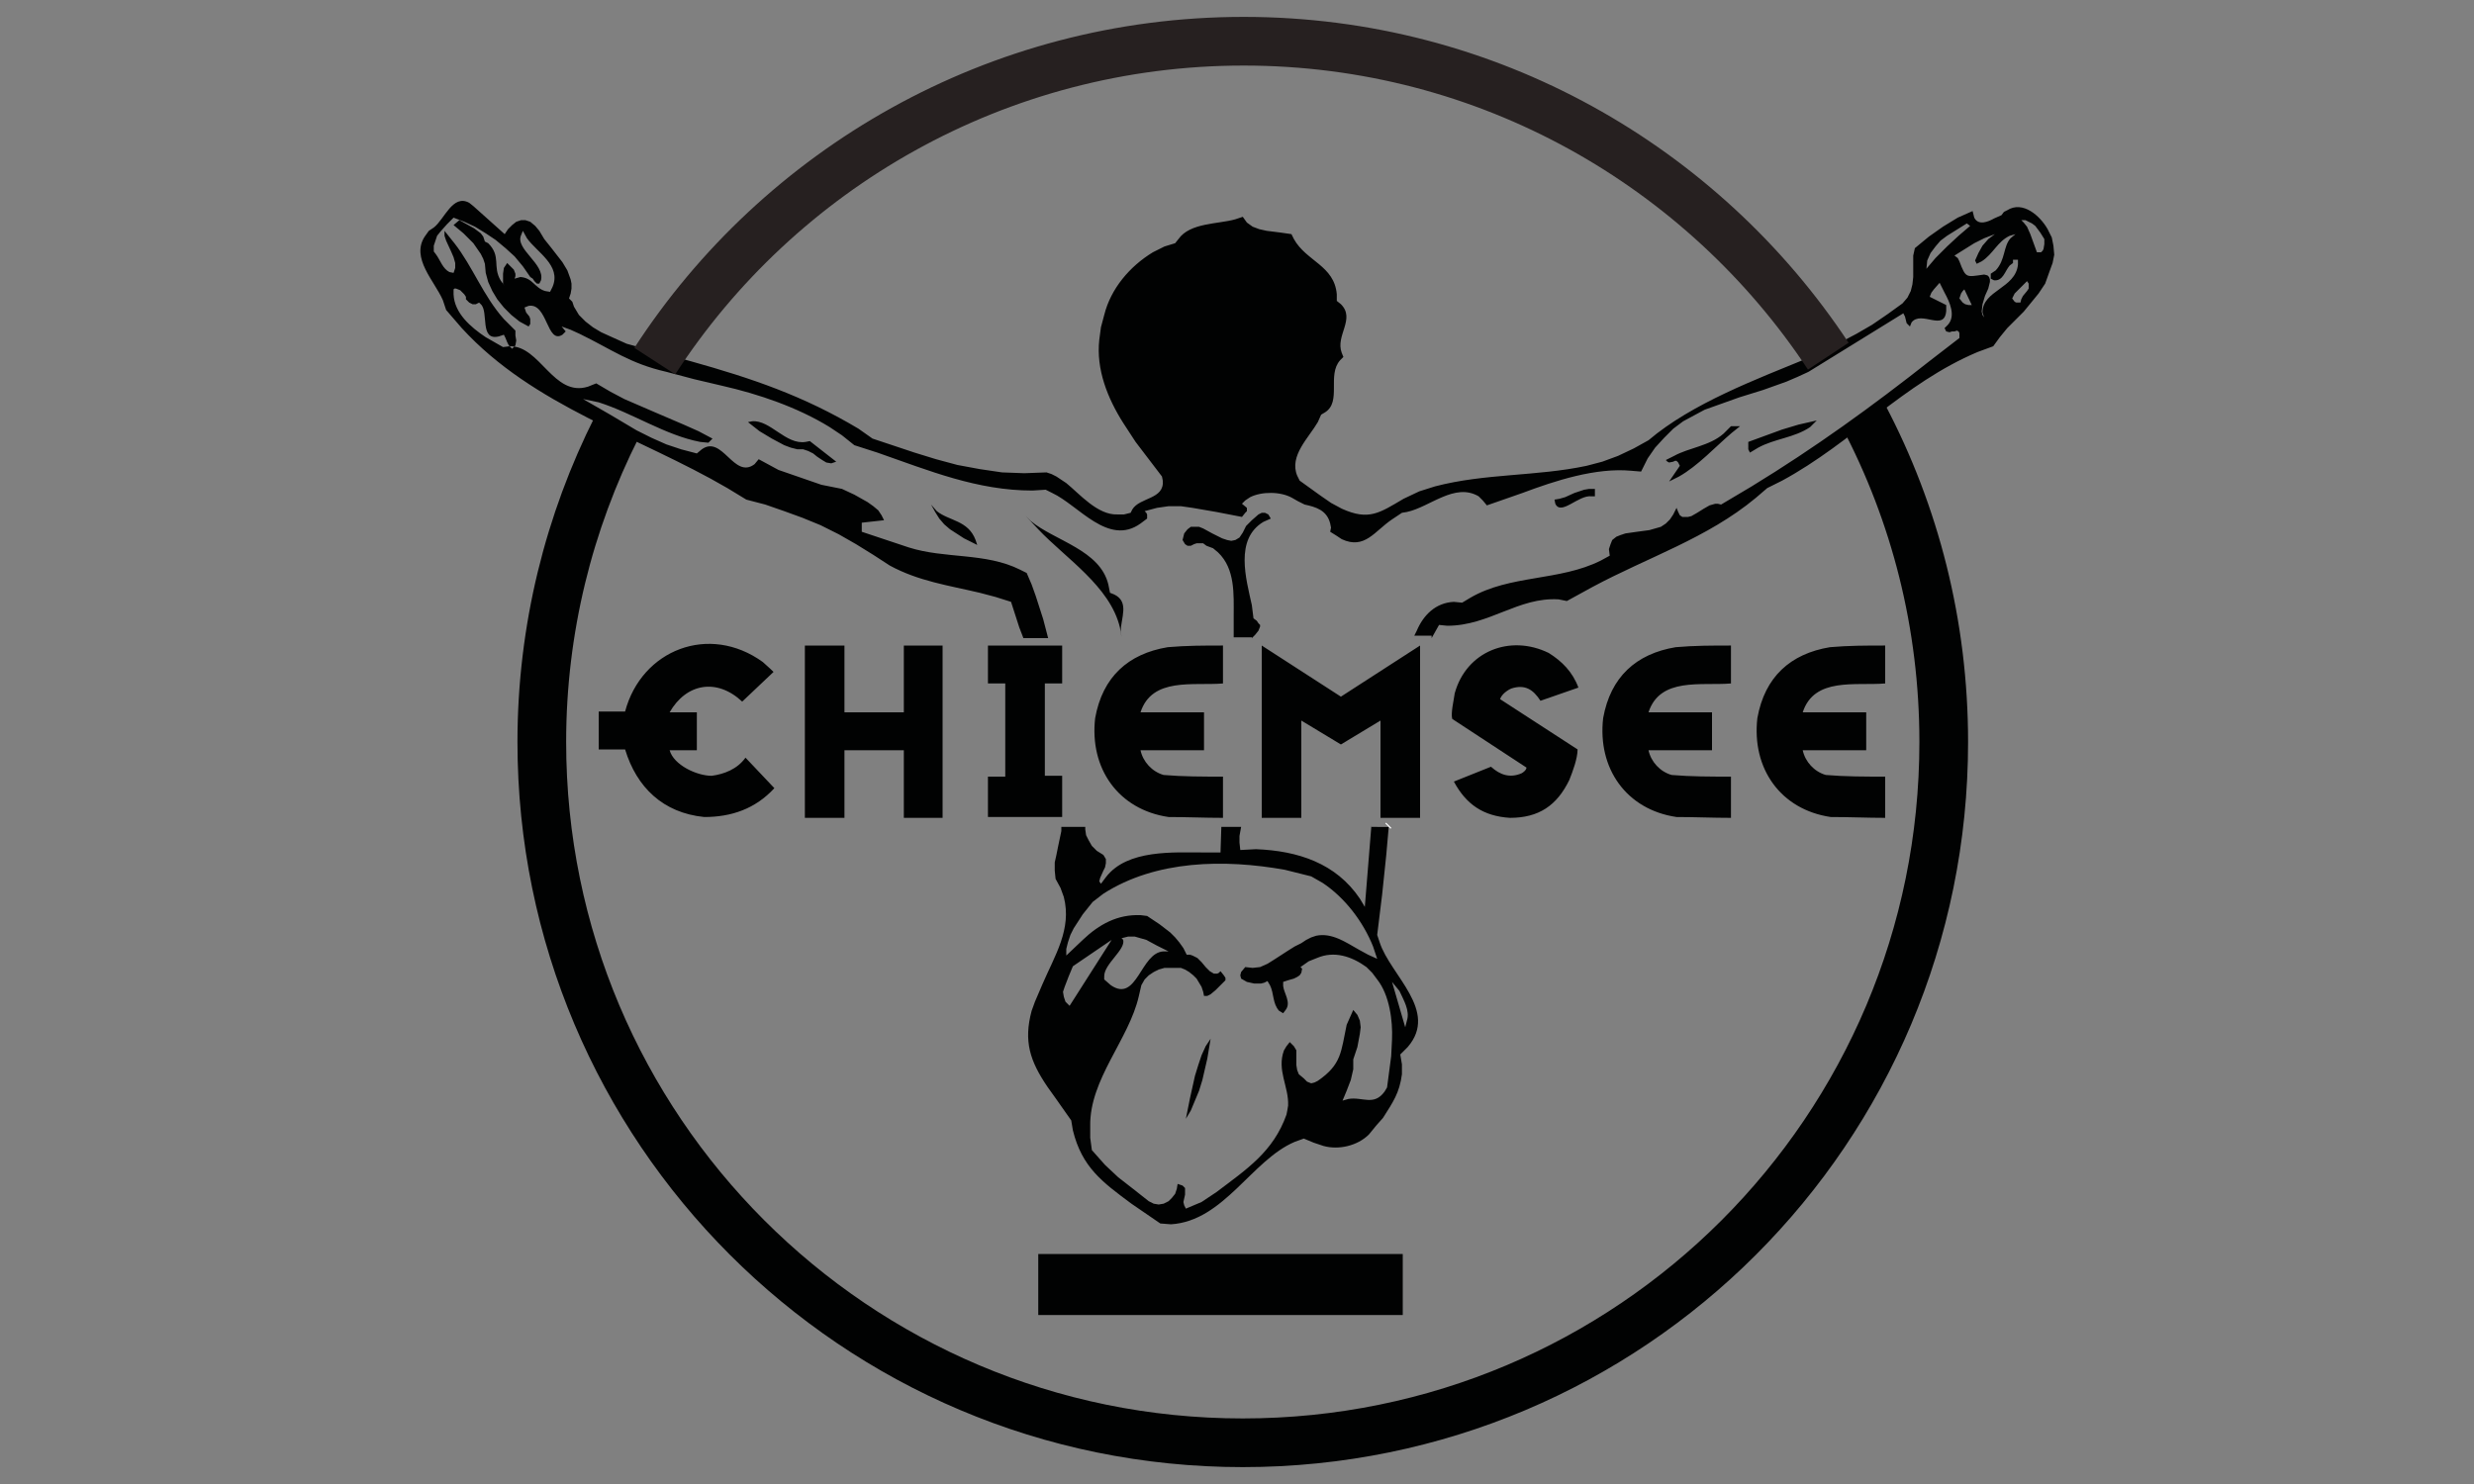 <?xml version="1.0" encoding="utf-8"?>
<!-- Generator: Adobe Illustrator 25.1.0, SVG Export Plug-In . SVG Version: 6.00 Build 0)  -->
<svg version="1.1" id="Ebene_1" xmlns="http://www.w3.org/2000/svg" xmlns:xlink="http://www.w3.org/1999/xlink" x="0px" y="0px"
	 viewBox="0 0 300 180" style="enable-background:new 0 0 300 180;" xml:space="preserve">
<rect x="0" y="0" width="300" height="180" fill="#808080" stroke="none"/>
<style type="text/css">
	.st0{fill-rule:evenodd;clip-rule:evenodd;fill:#010202;}
	.st1{fill:none;stroke:#FFFFFF;stroke-width:0.905;stroke-miterlimit:3.864;}
	.st2{fill:none;stroke:#010202;stroke-width:5.904;stroke-miterlimit:3.864;}
	.st3{fill:none;stroke:#262020;stroke-width:5.904;stroke-miterlimit:3.864;}
</style>
<path class="st0" d="M141.7,99.1c-6.1-0.9-9.6-5.9-8.9-12c0.9-5,4-7.8,8.8-8.6c2.3-0.2,4.4-0.2,6.7-0.2v4.6c-3.6,0.3-8.6-0.8-10,3.5
	h7.7V91h-7.7c0.3,1.4,1.4,2.6,2.8,3c2.3,0.2,4.8,0.2,7.2,0.2v5C146.1,99.2,143.9,99.1,141.7,99.1 M203.3,99.1
	c-6.1-0.9-9.6-5.9-8.9-12c0.9-5,4-7.8,8.8-8.6c2.3-0.2,4.4-0.2,6.7-0.2v4.6c-3.6,0.3-8.6-0.8-10,3.5h7.7V91h-7.7
	c0.3,1.4,1.4,2.6,2.8,3c2.3,0.2,4.8,0.2,7.2,0.2v5C207.7,99.2,205.5,99.1,203.3,99.1z M222,99.1c-6.1-0.9-9.6-5.9-8.9-12
	c0.9-5,4-7.8,8.8-8.6c2.3-0.2,4.4-0.2,6.7-0.2v4.6c-3.6,0.3-8.6-0.8-10,3.5h7.7V91h-7.7c0.3,1.4,1.4,2.6,2.8,3
	c2.3,0.2,4.8,0.2,7.2,0.2v5C226.5,99.2,224.3,99.1,222,99.1z M153,99.2V78.3l9.6,6.2l9.6-6.2l0,20.9h-4.8V87.4l-4.8,2.9l-4.8-2.9
	v11.8H153z M119.8,99.2v-5h2.1V82.9h-2.1v-4.6h9v4.6h-2.1v11.2h2.1v5H119.8z M97.6,99.2l0-20.9h4.8v8.1h7.2v-8.1h4.7
	c0,6.9,0,14,0,20.9h-4.7V91h-7.2v8.2H97.6z M183.1,99.2c-3.2-0.2-5.3-1.6-6.8-4.4l4.5-1.8c1.1,1,2.3,1.4,3.7,0.8
	c0.2-0.1,0.6-0.4,0.6-0.7l-9-5.9c-0.2-0.7,0.2-2.3,0.3-3.1c1.4-5.1,6.7-7.2,11.4-4.9c1.6,1,2.9,2.3,3.6,4.2l-4.6,1.6
	c-0.9-1.4-1.9-2-3.5-1.5c-0.5,0.2-1.2,0.7-1.4,1.3l9.4,6.1c0,1.1-0.6,2.7-1,3.7C188.8,97.7,186.6,99.2,183.1,99.2z M85.4,99.1
	c-5-0.5-8.2-3.6-9.6-8.2h-3.2v-4.6h3.2c2-7.5,10.2-10.7,16.7-6c1,0.9,1,0.9,1.3,1.2L90,85.1c-3.1-2.9-6.8-2.2-8.8,1.3h3.3V91h-3.3
	c0.5,1.8,3.3,3.1,5.1,3.1c1.5-0.2,3.1-0.8,4.1-2.2l3.5,3.7C91.6,98.1,88.7,99.1,85.4,99.1z M125.9,152.1h44.2v7.4h-44.2V152.1z
	 M212,54.5v-0.9l4.1-1.5l2-0.6l2.2-0.5l-0.8,0.8c-1.9,1.3-4.3,1.4-6.3,2.5l-1,0.6L212,54.5z M90.7,51.2l0.5-0.1
	c2.2-0.2,4.1,2.9,6.5,2.5l0.5-0.1l3.2,2.5l-0.3,0.1l-0.3,0.1l-0.6-0.1l-0.5-0.3l-0.6-0.4l-0.5-0.4L98,54.7l-0.6-0.2h-0.7l-0.8-0.2
	L95.1,54l-1.5-0.8l-1.5-0.9L90.7,51.2z M203.7,56.5l-0.2-0.4l-0.2-0.2l-0.2,0l-0.2,0.1l-0.5,0.1l-0.2-0.1l-0.2-0.2l1-0.5
	c1.8-1,4.3-1.2,6-2.7l0.9-0.9h1.1l-1,0.8c-2,1.7-4.1,4-6.4,5.3l-1.2,0.6L203.7,56.5z M188.5,60.6l0.6-0.1l0.7-0.2l1.1-0.5l1.2-0.4
	l0.6-0.1h0.7v0.9l-0.4,0c-1.6-0.2-3.7,2.4-4.4,0.9L188.5,60.6z M112.9,61.2l0.7,0.8c1.5,1.2,3.8,1.1,4.7,3.5l0.2,0.6l-1.6-0.8
	l-1.7-1.1l-0.7-0.6l-0.6-0.7l-0.5-0.8L112.9,61.2z M124.4,62.6l0.6,0.6c2.9,2.4,8.4,3.5,9.4,7.7l0.2,1l0.5,0.2
	c1.9,0.9,0.8,2.9,0.8,4.5l0.1,0.7l-0.2-1.2c-1.2-5-6.6-8.4-9.9-11.9L124.4,62.6z M143.8,135.7l0.5-2.5l0.6-2.7l0.4-1.3l0.4-1.2
	l0.5-1.1l0.6-0.9l-0.4,2.4l-0.6,2.6l-0.4,1.3l-0.5,1.2l-0.5,1.2L143.8,135.7z M173.6,77.4l0.9-1.6l1,0.1c5.1,0,8.6-3.5,13.5-3.2
	l1,0.2l3.1-1.7c6.7-3.6,13.9-5.9,19.8-10.8l1.4-1.2l1.8-0.9c8.5-4.6,14.7-11.8,23.7-15.6l1.9-0.7l0.8-1.1l0.9-1.1l2-2l0.9-1.1
	l0.9-1.1l0.8-1.2l0.5-1.4l0.4-1.1l0.2-1l-0.1-1.1l-0.2-1l-0.5-1c-0.9-1.6-3-3.5-4.9-2.3l-0.4,0.2l-0.3,0.4l-0.9,0.4
	c-0.7,0.4-1.9,0.9-2.4-0.1l-0.2-0.8l-0.9,0.4l-0.9,0.4l-1.8,1.1l-1.7,1.2l-1.7,1.4l-0.2,0.9v2.6l-0.1,0.9l-0.2,0.8l-0.4,0.8
	l-0.6,0.7l-1.8,1.3l-1.9,1.3l-1.9,1.1l-1.9,1l-3.9,1.9c-6.3,2.6-14.1,5.5-19.4,10l-1.8,1l-1.9,0.9l-1.9,0.7l-1.9,0.5
	c-6.1,1.3-12.3,0.9-18.4,2.5l-1.9,0.6l-1.9,0.9c-2.9,1.7-4.2,2.7-7.5,1.2l-1.3-0.7l-1.3-0.9l-2.5-1.8l-0.3-0.6
	c-1-2.4,1.4-4.6,2.5-6.5l0.4-0.9l0.5-0.3c2-1.3,0.2-4.5,1.8-6.3l0.4-0.4l-0.2-0.5c-0.8-2.1,1.7-4.1-0.1-5.9l-0.5-0.4l0-0.8
	c-0.3-3.5-3.7-4-5.2-6.7l-0.3-0.6l-1.4-0.2l-1.6-0.2l-0.9-0.2l-0.8-0.3l-0.7-0.5l-0.5-0.7l-0.9,0.3c-2.1,0.6-5.5,0.4-6.9,2.4
	l-0.4,0.5l-1.3,0.4l-1.4,0.7c-2.8,1.7-5.1,4.4-5.9,7.6l-0.4,1.5l-0.2,1.5c-0.4,3.6,1,7.1,2.9,10.1l1.5,2.3l3.2,4.2l0.1,0.5
	c0.2,2.3-2.8,2-3.7,3.5l-0.2,0.4l-0.8,0.2l-0.8,0c-2.4,0.1-4.6-2.5-6.2-3.8l-1.2-0.8l-0.6-0.3l-0.6-0.2l-2.7,0.1l-2.7-0.1l-2.7-0.4
	l-2.7-0.5l-2.6-0.7l-2.6-0.8l-5.1-1.7l-1.7-1.2c-6.7-4-12.9-6.1-20.4-8.2l-7.7-2.1l-2-0.9l-1.1-0.5l-1-0.6l-0.9-0.7l-0.8-0.8l-0.6-1
	l-0.2-0.6L69,36.2l0.2-0.6l0.1-0.6v-0.6l-0.1-0.5l-0.4-1.1l-0.6-1L66.8,30L66,29l-0.6-1l-0.5-0.6l-0.6-0.5l-0.6-0.2h-0.5l-0.6,0.2
	l-0.5,0.4l-0.5,0.5l-0.4,0.6l-3.8-3.4l-0.5-0.4c-2-1.1-3,2-4.3,3L52,28l-0.5,0.7c-1.7,2.6,1.2,5.4,2.2,7.7l0.2,0.6l0.2,0.6l1.9,2.2
	c8.7,9.5,21.4,13.1,32.2,19.4l2.3,1.4l2.3,0.6l2.3,0.8l2.2,0.8l2.2,0.9l2.2,1.1l2.1,1.2l2.1,1.3l2,1.3c3.5,1.9,7.1,2.4,10.9,3.3
	l1.9,0.5l1.9,0.6l1,3.1l0.5,1.3h3l-0.6-2.3l-0.9-2.8l-0.5-1.4l-0.6-1.4l-0.8-0.4c-4.2-2.1-9.1-1.3-13.5-2.7l-5.7-1.9v-1.1l2.7-0.3
	l-0.3-0.6l-0.4-0.6l-0.6-0.5l-0.7-0.5l-1.6-0.9l-1.5-0.7l-2.5-0.5L97,57.9L94.4,57L92,55.7l-0.5,0.6c-2.5,1.9-3.9-3.6-6.4-1.8
	l-0.6,0.5l-1.9-0.5l-1.8-0.6l-1.8-0.8l-1.8-0.9L74,50.3l-3.3-1.9l1.9,0.4c4.1,1.3,8.1,4,12.3,4.8l1,0.1l0.5-0.5l-1.7-0.9l-1.8-0.8
	L79.4,50l-3.7-1.6L74,47.5l-1.7-1l-1,0.4c-4.2,1.3-5.8-5-9.5-4.9L61,42.1l-2.1-1.2c-1.8-1.2-3.8-2.9-3.9-5.2v-0.6l0.1-0.1h0.2
	l0.5,0.2l0.5,0.5l0.2,0.3l0,0.3l0.4,0.4l0.4,0.2h0.4l0.4-0.2l0.2,0.2c1,0.9-0.2,4.5,2.2,3.9l0.6-0.2l0.2,0.4l0.2,0.5l0.2,0.4
	l0.2,0.2l0.2,0.2l0.2-0.2l0.2-0.2l0.1-0.6l-0.1-0.6v-0.6l-1.4-1.4c-2.5-2.8-3.8-6.4-6-9.2l-1.2-1.5v0.6l0.2,0.6l0.6,1.3l0.3,0.7
	l0.2,0.7v0.6l-0.2,0.6l-0.5-0.1c-0.8-0.4-1.1-1.4-1.6-2.1l-0.3-0.4v-0.7l0.2-0.6l0.2-0.6l0.4-0.5l0.8-0.9l0.8-0.8l1.3,0.5l1.3,0.6
	l1.3,0.8l1.2,0.8l1.2,1l1.1,1l1,1.2l0.9,1.3l0.3,0.2l0.2,0.3l0.3,0.3l0.3,0l0.2-0.4c0.5-2-3.2-3.8-2.4-5.5l0.2-0.5l0.5,0.9
	c1.2,1.7,4.2,3.3,3.1,5.9l-0.3,0.6l-0.6-0.1c-1.3-0.4-1.5-1.6-3-1.7l-0.7,0.2l0.1-0.3v-0.3l-0.2-0.5l-0.4-0.4l-0.4-0.4l-0.4,0.6
	L61,33.2l0,0.4v0.4l0,0.4l0.2,0.3l-0.5-0.7c-1-1.7,0.1-2.9-1.5-4.5l-0.4-0.2l-0.2-0.6l-0.3-0.4L57.9,28l-0.4-0.3l-0.9-0.5l-0.9-0.5
	L55,27.3l1.2,1l1.2,1.2l0.9,1.3l0.3,0.6l0.2,0.6l0.1,1.1l0.3,1.1l0.5,1.1l0.6,1l0.8,1l0.9,0.9l1,0.8l1.1,0.6l0.2-0.3l0-0.3l0-0.3
	l-0.1-0.3l-0.4-0.5l-0.2-0.6l0.5-0.2c2.3-0.4,2.2,4.7,4.1,3.5l0.4-0.4l-0.5-0.6l1.1,0.4l1.1,0.5c3.9,1.9,6.1,3.6,10.5,4.6l3.4,0.9
	l3.4,0.8c4.4,1,9.1,2.6,13,5l1.5,1l1.5,1.2l2.8,0.9c6.3,2.2,12.1,4.6,18.8,4.6l1.6-0.1l0.8,0.4c3.2,1.5,6.8,6.5,10.7,3.7l0.8-0.6
	v-0.5l-0.1-0.2l-0.2-0.2l1.5-0.4l1.4-0.2h1.5l1.4,0.2l2.9,0.5l3.1,0.6l0.4-0.5l0.2-0.2v-0.4l-0.6-0.5l0.4-0.4l0.6-0.4
	c1.4-0.7,3.7-0.7,5.1,0.1l0.7,0.4l0.8,0.4c1.4,0.3,2.7,0.7,3.1,2.3l0.1,0.5l-0.1,0.5l0.8,0.5l0.6,0.4c2.8,1.3,4-1,6.1-2.4l1.2-0.8
	l0.6-0.1c2.8-0.6,5.8-3.6,8.7-1.9l0.5,0.5l0.5,0.6l4.3-1.5c4-1.5,8.9-3.1,13.2-2.7l1.2,0.1l0.8-1.6l0.9-1.3l1.1-1.2l1.1-1.1l1.2-0.9
	l1.3-0.7l1.3-0.7l1.4-0.5l2.8-1l2.9-0.9l2.8-1l1.4-0.6l1.3-0.6l11.5-7.1l0.2,0.4l0.1,0.4l0.1,0.4l0.2,0.2l0.2,0.2l0.2-0.5
	c1.2-1.5,4,1.2,4.2-1.4v-0.7L234,36l0.2-0.5l0.3-0.4l0.7-0.8l0.6,1.2c0.6,1.1,1.4,2.8,0.4,3.9l-0.4,0.4l0.2,0.4l0.4,0.1l0.3-0.1
	l0.3,0l0.3-0.1l0.2,0.1l0.1,0.2V41l-3.5,2.7c-7.1,5.6-14,10.6-21.7,15.3l-3.7,2.2l-0.4-0.1H208l-0.7,0.2l-0.7,0.4l-0.8,0.5l-0.7,0.4
	l-0.4,0.1h-0.3l-0.4,0l-0.3-0.2l-0.2-0.4l-0.2-0.5l-0.4,0.8l-0.4,0.6l-0.5,0.5l-0.6,0.4l-0.7,0.2l-0.7,0.2l-1.5,0.2l-1.4,0.2
	l-0.6,0.2l-0.5,0.2l-0.5,0.4l-0.2,0.5l-0.2,0.6l0.1,0.8l-1.1,0.6c-5,2.5-11,1.7-15.8,4.5l-1,0.6l-1-0.1c-2.2,0.1-3.7,1.6-4.5,3.5
	l-0.3,0.6H173.6z M245.1,26.7h0.5l0.4,0.2l0.4,0.2l0.4,0.3l0.6,0.8l0.5,0.8v0.6l-0.1,0.6l-0.1,0.2l-0.2,0.2l-0.2,0l-0.3,0l-0.4-1.1
	l-0.4-1.1l-0.4-0.9l-0.4-0.5L245.1,26.7z M238.5,27.1l0.4,0.3l-1.4,1.2l-1.4,1.3l-1.4,1.4l-1.1,1.3l0.1-1l0.4-0.9l0.6-0.8l0.6-0.7
	l0.8-0.6l0.8-0.5L238.5,27.1z M244,36.2l0.3-0.6l0.5-0.5l1-1l0.2,0.3l0,0.3l0,0.3l-0.2,0.3l-0.5,0.6l-0.2,0.4l-0.1,0.4l-0.5,0
	l-0.2-0.1L244,36.2z M237.6,36.2l0.2-0.6l0.2-0.3l0.2-0.2l0.9,1.9h-0.4l-0.4-0.1l-0.3-0.2L237.6,36.2z M240.6,38.5l-0.2-0.3
	l-0.1-0.4l0.1-0.9l0.3-1l0.4-0.9l0.2-0.8v-0.3l-0.1-0.3l-0.2-0.2l-0.4-0.1c-2.2,0.3-2.2,0.5-3-1.6l-0.2-0.4l-0.4-0.3l2.4-1.5
	l1.2-0.6l1.3-0.5l-0.8,0.6l-0.7,0.8l-0.5,0.9l-0.4,0.9l0.2,0.4l0.6-0.3c1.4-0.9,1.9-2.4,3.4-3.1l0.7-0.2l-0.6,0.5
	c-0.9,1-0.6,2.6-1.8,3.9l-0.6,0.4v0.6l0.4,0.2c1.1,0.1,1.3-1.1,1.9-1.8l0.4-0.3v-0.4h0.6l0,0.6c-0.3,2.9-4.3,3.1-4.3,5.8L240.6,38.5
	z M133.9,118.8v-0.4c0-1.5,2.6-3.2,2.3-4.4l-0.2-0.2l0.8-0.2l0.8,0l0.7,0.2l0.7,0.2l1.3,0.7l1.4,0.7l-0.6,0
	c-2.8,0.1-3.2,6.3-6.4,4.1L133.9,118.8z M130.1,117.2l4.7-3.2l-5.1,8l-0.5-0.5l-0.2-0.6l-0.1-0.6l0.2-0.6l0.5-1.3L130.1,117.2z
	 M143.8,146.6l-0.2-0.4l-0.1-0.4l0.2-0.9l0-0.4l0-0.4l-0.3-0.3l-0.6-0.2l-0.1,0.6l-0.2,0.6l-0.4,0.5l-0.4,0.4l-0.6,0.3l-0.6,0.1
	l-0.6-0.1l-0.6-0.3l-1.9-1.5l-1.8-1.4l-1.6-1.5l-1.6-1.8l-0.2-1.5v-1.4c-0.1-5.7,4.7-10.5,5.9-15.8l0.3-1.3l0.4-0.7l0.5-0.5l0.6-0.4
	l0.6-0.3l0.7-0.2l0.7,0h1.3l0.5,0.2l0.5,0.3l0.5,0.4l0.4,0.4l0.6,1l0.2,0.6l0.1,0.5l0.4,0l0.4-0.2l0.6-0.5l0.6-0.6l0.6-0.6v-0.3
	l-0.2-0.3l-0.4-0.5l-0.2,0.2l-0.2,0.1l-0.2,0l-0.2,0l-0.5-0.3l-0.5-0.5l-0.5-0.6l-0.5-0.5l-0.6-0.3l-0.3-0.1l-0.4,0l-0.4-0.8
	l-0.5-0.7l-0.5-0.6l-0.6-0.6l-1.3-1l-1.5-1l-0.8-0.1c-2.8-0.1-5,1.1-7,3l-2,1.9l0-0.8l0.2-0.8l0.3-0.9l0.4-0.8l1.1-1.7l1.2-1.5
	l1.3-1c6.4-4.1,14.7-4.2,22-2.9l3.2,0.8l1.4,0.8c2.7,1.8,4.9,4.7,6.1,7.7l0.5,1.5l-1.1-0.5l-1.1-0.6c-1.6-0.9-3.3-2.1-5.2-1.7
	l-0.6,0.2l-0.6,0.3l-0.6,0.4l-0.8,0.4l-0.8,0.5l-1.7,1.1l-0.8,0.5l-0.9,0.4l-0.9,0.1l-0.9-0.1l-0.5,0.6l-0.1,0.4l0.1,0.4l0.7,0.4
	l0.9,0.2h0.8l0.4-0.1l0.4-0.2l0.3,0.5c0.5,1,0.3,2.2,1.1,3.1l0.5,0.3l0.3-0.4c0.7-0.9-0.2-2-0.3-2.9l0-0.5l0.6-0.2l0.7-0.2l0.4-0.2
	l0.3-0.2l0.2-0.3l0.1-0.5l-0.2-0.2l1-0.7l1-0.4c2.1-0.9,4.2-0.2,6,1.1l0.7,0.7l0.6,0.8c1.5,1.9,1.9,5,1.8,7.3l-0.1,2l-0.5,3.8
	l-0.3,0.5c-1.3,1.8-2.7,0.6-4.4,0.9l-0.7,0.2l0.5-1.2l0.5-1.3l0.3-1.3v-0.6l0-0.6l0.5-1.5l0.3-1.6l0.1-0.8l-0.1-0.8l-0.3-0.7
	l-0.5-0.6l-0.4,0.9l-0.4,0.9c-0.7,3.3-0.6,4.8-3.5,6.8l-0.4,0.2l-0.4,0.1l-0.5-0.2l-0.4-0.4l-0.6-0.5l-0.2-0.5l-0.1-0.6v-0.6l0-0.6
	l0-0.6l-0.3-0.5l-0.5-0.5l-0.4,0.5l-0.3,0.5c-0.9,2.4,0.6,4.4,0.5,6.7l-0.1,0.6l-0.1,0.5c-1.6,4.5-4.8,6.6-8.5,9.4l-1.8,1.2
	L143.8,146.6z M166.3,100.1l-0.8,9.9l-0.6-1c-2.9-4.3-7.5-5.8-12.6-6l-1.9,0.1l-0.1-0.9l0-0.8l0.2-1.1h-2.4l-0.1,3.1l-1.9,0
	c-3.8,0-9.4-0.4-12,3l-0.6,0.8l-0.2-0.3l0.1-0.4l0.4-0.9l0.2-0.4l0.1-0.5v-0.5l-0.3-0.5l-0.8-0.5l-0.6-0.6l-0.4-0.7l-0.3-0.6
	l-0.1-0.7l0-0.3h-2.9l0,0.5l-0.4,1.9l-0.2,1l-0.2,0.9v1l0.1,1l0.6,1.1l0.4,1.1c1,3.9-1.1,7.1-2.6,10.6l-0.9,2.1l-0.4,1.1
	c-1,3.7-0.2,6.1,1.9,9.2l1,1.4l1.9,2.7l0.2,1.2c1.1,4.5,3.6,6.3,7.1,8.9l3.5,2.4l1.3,0.1c6.4-0.4,9.8-7.8,15-10l1.1-0.4l1.2,0.5
	l1.2,0.4c1.8,0.5,4.1,0,5.5-1.4l0.9-1.1l0.8-0.9c1.2-1.9,2-3,2.3-5.3l0-1.2l-0.2-1.2l0.9-0.9c3.8-4.4-2.1-8.7-3.4-12.7l-0.3-0.9
	l0.6-4.9l0.5-4.8l0.3-3.4H166.3z M168.8,119.1l0.9,1.1c0.5,1.1,1.3,2.4,0.9,3.6l-0.2,0.8L168.8,119.1z M151.8,77.4l0.4-0.4l0.4-0.5
	l0.2-0.5v-0.2l-0.2-0.2l-0.2-0.3l-0.4-0.3l-0.2-1.6c-0.7-3.2-2.1-8,1.4-10.1l0.9-0.4l-0.3-0.5l-0.4-0.2h-0.4l-0.4,0.2l-0.8,0.7
	l-0.7,0.7l-0.4,0.8l-0.4,0.6l-0.5,0.3l-0.5,0.1l-0.5-0.1l-0.6-0.2l-1.2-0.6l-1.1-0.6l-0.5-0.2l-0.5,0l-0.5,0l-0.4,0.3l-0.4,0.5
	l-0.2,0.8l0.3,0.5l0.3,0.2h0.4l0.4-0.2l0.3-0.1l0.4,0l0.4,0l0.4,0.3l0.8,0.3l0.6,0.5c2.1,2,1.9,5.1,1.9,7.7l0,1.7l0,0.9H151.8z"/>
<line class="st1" x1="168.4" y1="100.1" x2="168.3" y2="100.2"/>
<path class="st2" d="M226,50.5c6.2,11.8,9.7,25.2,9.7,39.5c0,47-38,85-85,85c-47,0-85-38.1-85-85c0-13.7,3.3-26.7,9.1-38.2"/>
<path class="st3" d="M79.4,43.8C94.5,20.5,120.9,5,150.8,5c29.6,0,55.7,15.2,70.9,38.2"/>
</svg>

